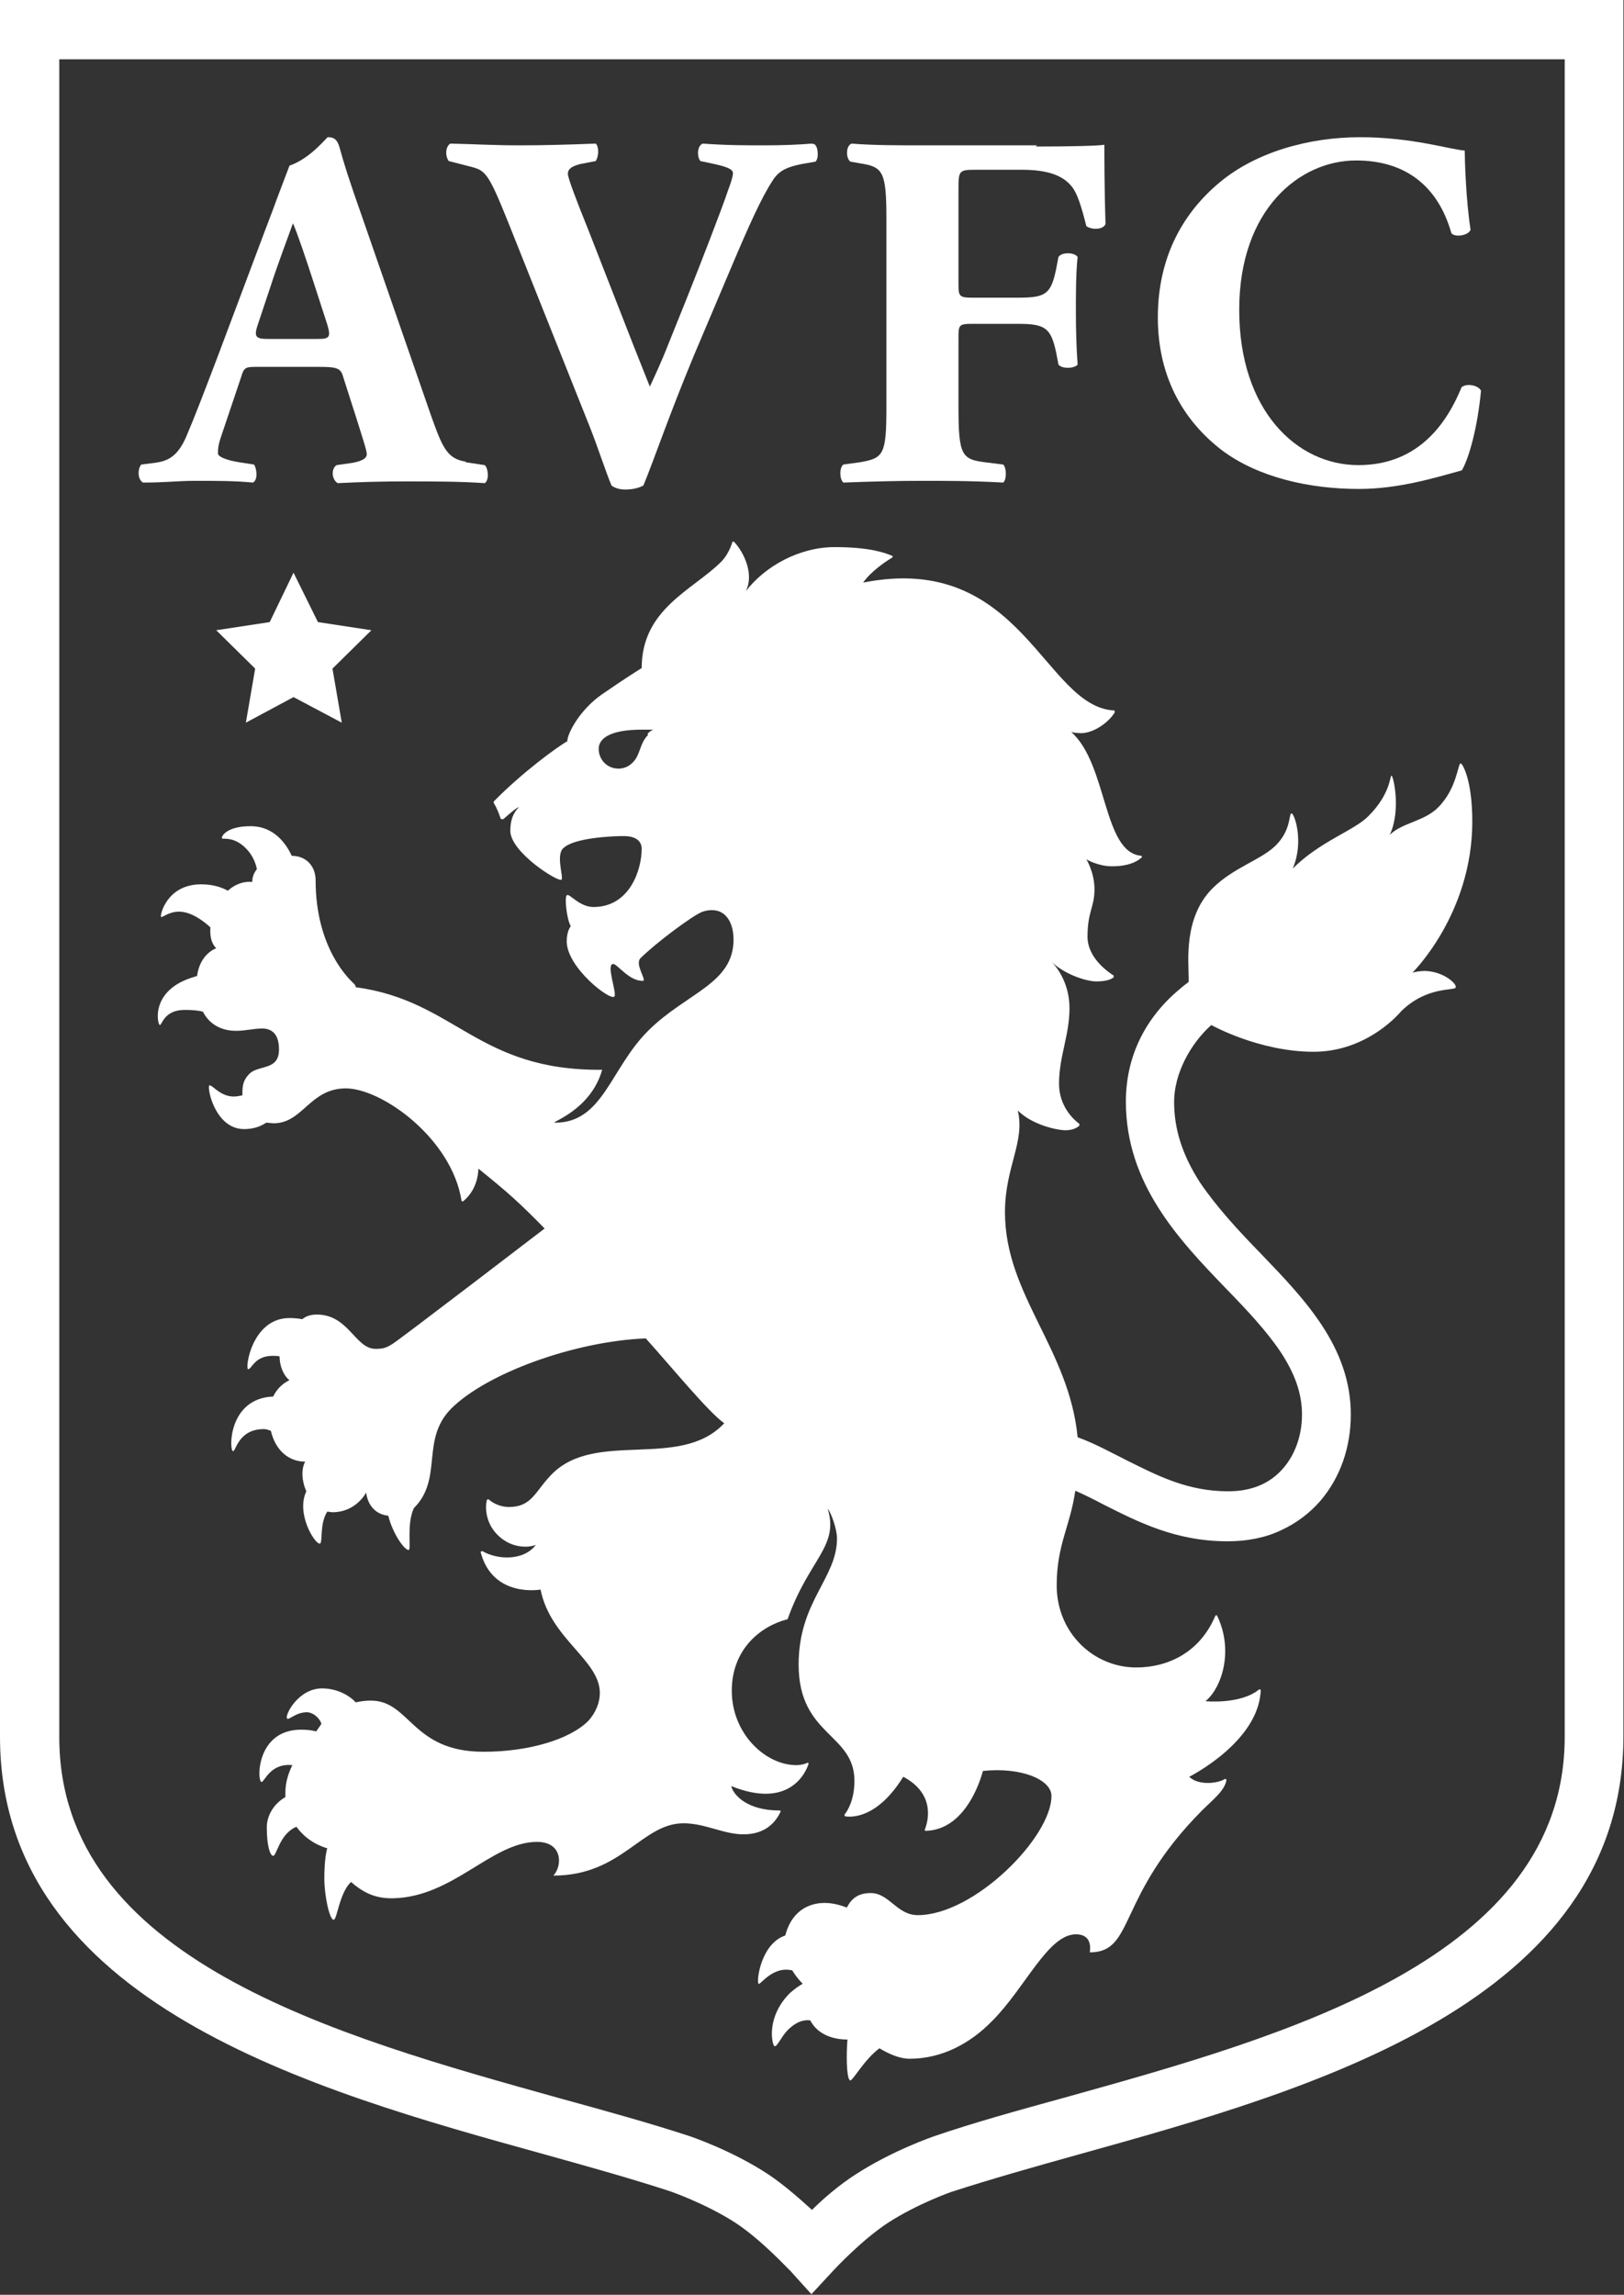 <?xml version="1.0" encoding="UTF-8"?>
<svg id="Layer_2" data-name="Layer 2" xmlns="http://www.w3.org/2000/svg" viewBox="0 0 27.94 39.47">
  <rect x="0" y="0" width="27.94" height="39.47" fill="#333333" stroke="none"/>
  <defs>
    <style>
      .cls-1 {
        fill: #fff;
        stroke-width: 0px;
      }
    </style>
  </defs>
  <g id="Layer_2-2" data-name="Layer 2">
    <g>
      <path class="cls-1" d="m0,0v29.87c0,4.59,5.41,6.09,9.35,7.18.79.22,1.54.43,2.18.64,0,0,.61.21,1.12.54.46.3.93.82.94.82l.37.41.38-.41s.48-.52.94-.82c.51-.33,1.11-.54,1.12-.54.65-.21,1.39-.42,2.18-.64,3.95-1.1,9.35-2.6,9.35-7.19V0H0Zm26.92,29.87c0,3.81-4.77,5.14-8.61,6.21-.8.22-1.56.43-2.23.66-.03.01-.73.25-1.36.66-.28.18-.55.41-.75.61-.21-.19-.48-.43-.75-.61-.62-.41-1.33-.65-1.36-.66-.67-.22-1.43-.43-2.23-.65-3.84-1.07-8.61-2.39-8.61-6.21V1.02h25.9v28.85Z"/>
      <polygon class="cls-1" points="4.23 12.43 5.05 11.99 5.88 12.43 5.72 11.5 6.39 10.84 5.47 10.7 5.05 9.85 4.64 10.7 3.72 10.84 4.39 11.5 4.23 12.43"/>
      <g>
        <path class="cls-1" d="m13.97,2.47c-.25.02-.52.03-.81.03-.33,0-.66,0-1.07-.03-.1.04-.1.23-.04.3l.28.06c.21.05.28.09.28.15,0,.05-.03.15-.09.31-.1.3-.48,1.28-.7,1.83l-.33.82c-.1.26-.24.56-.31.71l-.29-.73-.77-1.97c-.21-.52-.35-.89-.35-.96,0-.08.06-.13.22-.17l.26-.05c.05-.08.06-.24,0-.3-.53.02-.91.03-1.31.03-.45,0-.74-.02-1.19-.03-.08.04-.1.2-.03.3l.35.09c.28.07.32.09.66.93l1.42,3.56c.12.3.27.76.37,1,.05.04.13.07.24.07.13,0,.24-.03.31-.07.2-.49.43-1.18.87-2.24l.64-1.51c.3-.71.52-1.2.71-1.49.11-.18.26-.24.51-.29l.23-.04c.06-.05.05-.26-.02-.3"/>
        <path class="cls-1" d="m17.84,2.5h-1.96c-.42,0-.86,0-1.23-.03-.1.04-.1.25-.02.31l.17.03c.39.06.45.14.45.95v3.25c0,.81-.05.87-.45.94l-.29.04c-.07.05-.07.25,0,.31.52-.02.96-.03,1.36-.03s.85,0,1.39.03c.06-.05.06-.25,0-.31l-.32-.04c-.39-.05-.45-.12-.45-.94v-1.18c0-.24,0-.26.24-.26h.79c.46,0,.56.07.65.49l.04.21c.06.08.28.07.33,0-.02-.26-.03-.59-.03-.91s0-.66.03-.94c-.05-.08-.27-.09-.33,0l-.04.21c-.09.43-.18.49-.65.49h-.79c-.24,0-.24-.03-.24-.26v-1.58c0-.34,0-.36.29-.36h.8c.45,0,.71.1.86.29.09.11.16.32.25.68.1.07.3.06.33-.04-.02-.59-.02-1.21-.02-1.36-.12.02-.62.03-1.18.03"/>
        <path class="cls-1" d="m25.15,6.65c-.24.59-.72,1.35-1.78,1.35s-2.05-.94-2.05-2.67,1.04-2.57,2.01-2.57c.85,0,1.41.44,1.64,1.25.06.08.3.04.33-.06-.08-.51-.1-1.21-.1-1.36-.26-.02-.91-.23-1.8-.23s-1.8.26-2.42.78c-.6.5-1.06,1.25-1.06,2.32s.48,1.81,1.11,2.29c.62.46,1.49.66,2.35.66.68,0,1.3-.19,1.77-.32.12-.2.27-.73.33-1.37-.05-.1-.26-.13-.33-.06"/>
        <path class="cls-1" d="m8.01,7.94c-.32-.05-.4-.25-.59-.78l-1.19-3.43c-.22-.62-.32-.94-.39-1.2-.04-.13-.09-.17-.2-.17-.02,0-.29.36-.66.49l-.22.58c-.03.08-.06.17-.1.27l-.11.29s0,0,0,0l-.8,2.13c-.24.63-.4,1.05-.55,1.4-.15.34-.32.41-.53.44l-.24.03c-.06.07-.07.25.03.31.4,0,.6-.03.9-.03.37,0,.68,0,.99.03.09-.04.07-.24.02-.31l-.26-.04c-.24-.04-.36-.1-.36-.15,0-.07,0-.14.06-.31l.34-1.01c.05-.17.08-.17.29-.17h1.04c.31,0,.38.02.42.16l.24.75c.1.32.17.53.17.59,0,.05-.03.11-.24.15l-.28.04c-.1.07-.08.25.02.31.4-.02.74-.03,1.18-.03s.93,0,1.35.03c.08-.05.06-.26,0-.31l-.33-.05Zm-2.57-2.11h-.82c-.22,0-.26-.03-.18-.26l.22-.66c.13-.4.31-.87.38-1.07.08.18.24.66.36,1.03l.23.71c.07.23.03.25-.17.25"/>
        <path class="cls-1" d="m11.15,12.64c-.15.15-.13.35-.27.48-.06.06-.14.1-.24.1-.2,0-.34-.16-.34-.34s.2-.33.74-.33c.06,0,.14,0,.21,0-.03,0-.07.03-.11.07m13.4,4.08c-.15,0-.24.03-.24.03,0,0,1.03-1.01,1.03-2.6,0-.72-.17-1-.2-1-.05,0-.06.43-.39.76-.24.24-.62.26-.83.47.2-.43.06-1.02.03-1.02s-.01.31-.4.7c-.25.25-.83.43-1.3.9.2-.46.03-.95-.02-.95s0,.28-.27.55c-.25.25-.73.38-1.09.74-.5.5-.41,1.26-.41,1.53,0,.02,0,.05,0,.08-.07.05-.14.11-.21.17-.57.5-.87,1.15-.87,1.89,0,1.41.91,2.37,1.72,3.21.36.37.69.72.94,1.09.25.38.37.72.37,1.08s-.12.69-.32.92c-.23.27-.55.4-.95.4-.69,0-1.2-.26-1.74-.53-.28-.14-.55-.29-.85-.4-.15-1.53-1.25-2.45-1.25-3.87,0-.78.35-1.21.22-1.75.25.25.68.34.82.34.12,0,.2-.04.24-.08,0,0,0-.02,0-.03-.07-.05-.35-.28-.35-.69,0-.47.18-.83.18-1.3s-.26-.75-.31-.8c.21.21.59.34.77.34.16,0,.25-.03.3-.07,0,0,0-.02,0-.03-.09-.06-.45-.3-.45-.67,0-.43.12-.51.12-.81s-.14-.52-.14-.52c0,0,.2.12.44.12.27,0,.42-.07.51-.15.01,0,0-.03,0-.03-.67-.05-.58-1.57-1.21-2.13,0,0,.07.02.17.02.22,0,.48-.19.58-.36,0-.01,0-.02-.01-.03-1.21-.06-1.59-2.74-4.32-2.2.14-.2.4-.37.5-.43.01,0,.01-.03,0-.03-.12-.05-.38-.15-.99-.15s-1.2.33-1.53.76c.15-.29-.03-.67-.2-.85,0-.01-.03,0-.03,0-.02.08-.09.24-.19.34-.49.49-1.37.81-1.37,1.83,0,0-.29.18-.68.45-.39.27-.6.68-.6.81-.15.08-.77.53-1.26,1.03-.01.01-.01.03,0,.04.05.08.09.19.11.25,0,.02.04.03.06.01.07-.06.2-.18.26-.2-.11.11-.15.24-.15.41,0,.37.83.89.88.84.04-.04-.1-.42.03-.54.18-.18.84-.21,1.04-.21s.31.08.31.22c0,.35-.2,1-.83,1-.25,0-.42-.25-.46-.2-.04.04,0,.41.07.53,0,0-.07.08-.07.26,0,.45.75,1.03.82.95.05-.05-.15-.56-.02-.56.07,0,.27.29.5.29.01,0,.02,0,.02,0,.04-.04-.15-.29-.05-.39.25-.25.9-.74,1.07-.8.35-.11.53.14.53.48,0,.76-.8.91-1.46,1.56s-.78,1.59-1.61,1.59c-.11,0,.61-.2.81-.91-2.15.02-2.52-1.19-4.24-1.42,0-.03-.02-.05-.04-.07-.05-.05-.65-.58-.65-1.77,0-.24-.16-.42-.41-.42h0c-.08-.17-.28-.51-.71-.51s-.51.19-.49.21c.02.02.2-.04.41.17.12.12.17.26.19.36-.05.06-.08.13-.08.22,0,0-.21-.04-.42.15-.09-.05-.24-.11-.46-.11-.59,0-.71.53-.69.56.02.02.13-.09.31-.09.21,0,.42.16.54.27-.01.14.01.27.1.36,0,0-.28.09-.33.48-.01,0-.03,0-.04.01-.78.22-.64.83-.6.83s.07-.26.43-.26c.13,0,.23.01.31.03.14.27.39.33.57.33.16,0,.31-.04.45-.04.18,0,.29.11.29.36,0,.37-.35.26-.51.42-.11.11-.12.21-.12.35,0,0,0,.01,0,.02-.05.01-.1.02-.15.02-.24,0-.38-.22-.42-.19-.04.04.1.75.6.75.17,0,.29-.05.38-.11.04,0,.09.01.13.01.5,0,.62-.6,1.24-.6s1.82.86,1.99,1.93c0,.01.02.02.03.01.27-.22.26-.56.26-.56.51.41.72.6,1.14,1.03,0,0-2.48,1.9-2.61,1.98-.11.07-.16.09-.3.09-.35,0-.46-.59-1.01-.59-.11,0-.19.03-.25.08-.05-.01-.13-.02-.22-.02-.65,0-.77.88-.71.88s.11-.23.42-.23c.04,0,.08,0,.12.01,0,.17.07.33.17.41,0,0-.18.07-.28.28-.78.03-.76.94-.69.94.05,0,.09-.38.53-.38.03,0,.07.01.12.03.08.34.31.53.59.53-.07.13-.06.33.02.51-.18.38.14.9.23.9.06,0-.01-.33.13-.55.03,0,.06.01.09.01.41,0,.58-.34.58-.34,0,0,.02.36.38.4.08.32.28.59.35.59.05,0-.04-.44.09-.72.51-.51.11-1.17.64-1.71.61-.61,2.12-1.16,3.35-1.21.45.5,1.07,1.26,1.35,1.46,0,0-.01.01-.03.03-.76.76-2.18.09-2.93.84-.3.3-.34.57-.75.57-.14,0-.28-.07-.34-.13,0,0-.02,0-.03,0-.03.09-.05.38.18.61.26.26.58.21.66.17-.21.28-.66.26-.92.11-.01,0-.03,0-.03.02.21.79,1.03.64,1.03.64.17.85,1.02,1.21,1.02,1.78,0,.16-.07.34-.2.48-.32.32-1.03.53-1.8.53-1.24,0-1.26-.88-1.94-.88-.09,0-.17.01-.26.03-.1-.11-.31-.24-.58-.24-.41,0-.65.47-.6.52.03.03.15-.11.34-.11.09,0,.21.08.25.2-.03.04-.06.09-.09.13-.07-.02-.16-.03-.26-.03-.78,0-.76.9-.68.9.05,0,.15-.33.53-.29-.07.14-.12.3-.12.47,0,.03,0,.05,0,.08-.18.1-.32.3-.32.52,0,.33.06.49.11.49.06,0,.11-.38.4-.5.13.18.32.31.53.37-.03.11-.05.28-.05.52,0,.3.09.71.16.71.06,0,.1-.47.3-.65.09.08.19.15.3.2.11.05.24.08.39.08,0,0,.02,0,.03,0,1.04-.02,1.7-.97,2.48-.97.44,0,.44.41.28.58,1.18,0,1.52-.9,2.24-.9.37,0,.69.19,1.03.19.22,0,.49-.07.64-.39,0-.01,0-.02-.02-.02-.55,0-.79-.26-.83-.42.99.4,1.28-.22,1.33-.38,0-.01,0-.03-.02-.02-.04.02-.11.04-.19.04-.53,0-1.11-.54-1.11-1.28,0-.71.49-1.11.96-1.23.37-1.04.89-1.25.69-1.9,0,0,0,0,0,0,0,0,0,0,0,0,.06.07.16.35.16.51,0,.69-.66,1.08-.66,2.17,0,1.23.96,1.18.96,2,0,.33-.12.52-.17.58,0,.01,0,.03.01.03.12.02.56.03,1-.68.57.3.42.79.37.91,0,.01,0,.02.02.02.74-.02.98-1.03.98-1.03.66-.07,1.18.15,1.18.43,0,.71-1.33,2.05-2.3,2.05-.36,0-.49-.38-.81-.38-.23,0-.34.11-.41.25-.13-.05-.26-.08-.38-.08-.31,0-.58.17-.68.56-.42.14-.5.79-.46.83.03.03.24-.31.58-.23.06.1.13.18.18.23-.07.04-.14.09-.22.16-.41.41-.31.87-.27.91.04.04.12-.16.23-.27.09-.09.22-.19.39-.17.14.27.44.33.64.33-.02.24-.02.64.04.7.04.04.23-.34.51-.55.15.09.34.18.52.18.54,0,1.03-.25,1.42-.65.57-.57.96-1.49,1.44-1.49.3,0,.24.28.24.31.78,0,.45-.95,1.93-2.44.18-.18.39-.34.42-.52,0-.01-.01-.03-.03-.02-.13.08-.46.11-.61-.04,0,0,1.2-.6,1.23-1.49,0-.01-.02-.02-.03-.01-.32.26-.92.2-.92.2.28-.23.49-.87.2-1.47,0-.01-.03-.01-.03,0-.28.66-.85.89-1.36.89-.74,0-1.37-.6-1.37-1.41,0-.7.23-1.01.32-1.63.16.07.32.15.49.24.58.29,1.23.63,2.13.63.33,0,.65-.06.92-.19.26-.12.49-.29.68-.51.34-.4.52-.92.52-1.48,0-1.16-.79-1.98-1.55-2.77-.38-.39-.76-.8-1.05-1.23-.3-.47-.44-.91-.44-1.38s.27-.99.64-1.32c0,0,.82.46,1.76.46s1.5-.69,1.5-.69c.43-.43.9-.36.94-.41.05-.05-.2-.29-.54-.29"/>
      </g>
    </g>
  </g>
</svg>
